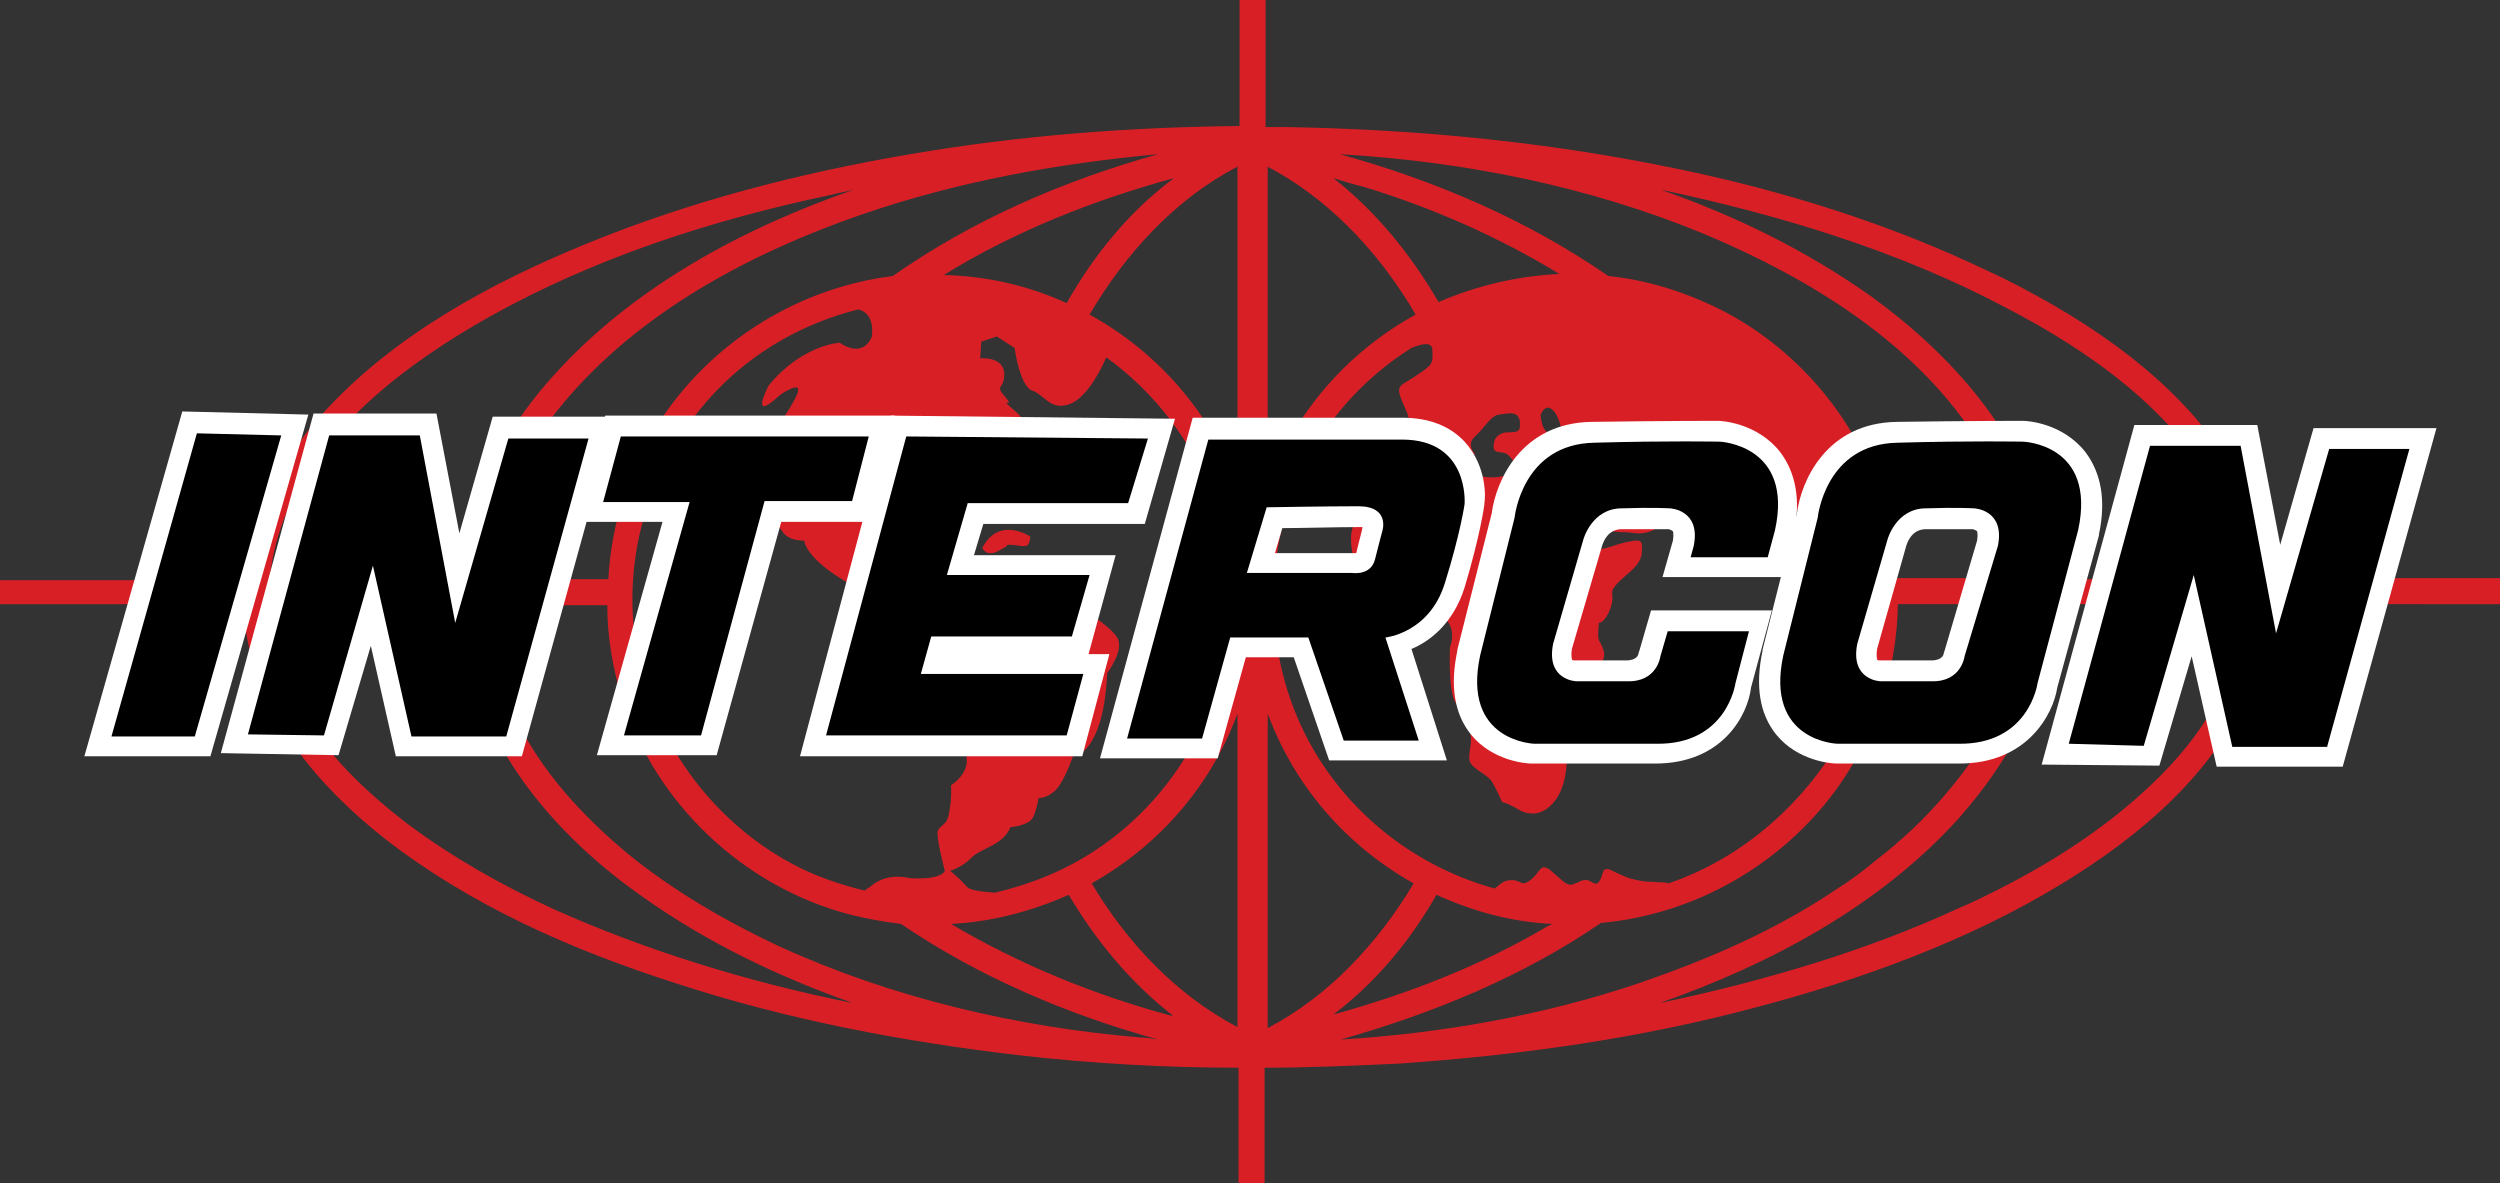 <svg xmlns="http://www.w3.org/2000/svg" xml:space="preserve" id="Layer_1" x="0" y="0" style="enable-background:new 0 0 240 113.6" version="1.1" viewBox="0 0 240 113.6"><rect x="0" y="0" width="240" height="113.6" fill="#333333" stroke="none"/><style type="text/css">.st0{fill:#d91f26}.st1{fill:#fff}</style><g><g><g><path d="M94.3 52.6s.4 1 1.7.2c.6-.3.7-.4.7-.5h.2c.7 0 1.2.2 1.6.1.4-.1.4-.9.4-.9s-3-2-4.6 1.1zM154.6 73s1.1-.1 1.6-1 0-3.2 0-3.2h-3.4l.6 1.4c-.1 0-.6 2.5 1.2 2.8z" class="st0"/></g><path d="M217.8 55.6v-.4c-.4-3.7-1.7-7.3-3.6-10.4-5-8.2-13.5-13.9-21.9-18.1-1.1-.5-2.1-1-3.2-1.5-9.6-4.4-19.8-7.4-30.1-9.4-11.7-2.3-23.6-3.4-35.5-3.6h-2V0H119v12.1c-10.6.1-21.1.9-31.6 2.7-10.6 1.8-21.1 4.5-31.1 8.6-9.3 3.8-18.7 8.9-25.5 16.5-4 4.5-6.8 9.9-7.3 15.8H0V58h23.4c0 .8.1 1.7.2 2.5 1.2 8.2 6.9 14.9 13.2 19.9 8.3 6.5 18.1 10.8 28.1 14 10.7 3.5 21.8 5.6 32.9 6.9 7 .8 14.1 1.2 21.1 1.2v11.1h2.5v-11.1c4.3 0 8.7-.2 13-.4 11.5-.8 23-2.4 34.2-5.4C178.8 94 189 90.3 198 84.8c7.4-4.5 14.8-10.7 18.1-19 1-2.5 1.6-5.1 1.7-7.8H240v-2.5h-22.2zm-127.1 28s-.2.9-3.4.7c0 0-2-.6-3.6.7-.2.2-.5.3-.7.5-2.4-.6-4.8-1.4-7-2.6-7.8-4.2-13.4-12-14.9-20.7-1.5-8.9 1.4-18.1 7.6-24.6 3.7-3.9 8.5-6.6 13.7-7.9.8.2 1.5.9 1.3 2.6 0 0-.7 2.2-3.1.6 0 0-3.6.2-6.8 4.1 0 0-2 3.8 1.1.9 0 0 2.3-1.6 1.6 0-.7 1.6-2 3-2.1 3.9s-2.8 4.8.7 9.2c0 0 .4.9 2.1.9 0 0 .1 2.1 5.8 4.9 5.7 2.8 4.4 6 4.4 6l.4 2.3 3.2 3.1s-.2 1.7 1.7 4.2c0 0 .7 1.5-1.4 3 0 0 .1 1.2-.2 2.7-.2 1.3-1.1 1.1-1.1 1.9 0 .9.7 3.6.7 3.6zm2.5-1.2c.9-1 3.1-1.2 3.8-3 0 0 1.8-.1 2.2-1 .4-.9.5-1.8.5-1.8s.7.1 1.6-.7c.9-.9 1.7-3.3 1.7-3.3s1.1.1 2.1-2 1.1-4.7 1.2-6c0 0 1.6-2.1 1-3.3-.6-1.2-4.1-3.3-4.1-3.3l-8.5-1-6.4-2.1 2.2-2.7s1.1.4 1.8-.9c.7-1.2-.7-3.2-.7-3.2l-6-.7 10.8-4.5s3.3-1.5 1.2-3.3c-2.1-1.8 0-.2-1.1-1.5-1.1-1.2 0-.7-.1-2.3-.1-1.6-2.3-1.4-2.3-1.4l.1-1.6 1.5-.5 1.7 1.1s.5 3.7 1.7 4.1c1.2.4 1.8 2.1 3.8 1.2 1.5-.7 2.8-3.2 3.3-4.4 4.7 3.4 8.4 8.2 10.3 13.8 1.1 3.1 1.6 6.3 1.6 9.5 0 9.6-4.9 18.7-12.9 24-3 2-6.3 3.3-9.7 4.1-1.2-.1-2.4-.2-2.7-.6-.9-1-1.6-1.5-1.6-1.5s1.1-.3 2-1.2zm9.2-53.3c-3.7-1.7-7.7-2.6-11.8-2.7 6.8-4.2 14.4-7.2 22.1-9.3-4.3 3.2-7.7 7.4-10.3 12zm8.8-14.3c-9 2.5-17.8 6.3-25.5 11.7-8.8 1.1-16.9 6-22 13.4-3.2 4.7-5 10.1-5.3 15.7H46.8c0-.7.1-1.5.2-2.2.9-5.4 3.5-10.4 7-14.6 7.3-8.8 18-14.5 28.7-18.2 9.3-3.2 18.8-4.9 28.5-5.8zM27.6 49c3.7-8.3 11.6-14.2 19.4-18.6 10.2-5.7 21.4-9.3 32.8-11.7.7-.2 1.5-.3 2.2-.5-10.7 3.7-21.3 9.4-28.9 17.9-3.1 3.4-5.6 7.4-7.2 11.8-.9 2.5-1.4 5.1-1.6 7.7H25.9c.2-2.3.8-4.5 1.7-6.6zm25.6 38.3c-5-2.3-9.8-5-14.2-8.3-3.5-2.7-6.8-5.8-9.2-9.4-2-3.1-3.5-6.5-3.9-10.2 0-.5-.1-.9-.1-1.4h18.4c0 1.9.3 3.9.8 5.8 2.2 9.3 9 16.9 16.7 22.3 6.2 4.4 13.1 7.7 20.2 10.2-10.5-2.1-20.2-5.2-28.7-9zm56.3 12.3c-11.9-1-23.9-3.8-34.8-8.8-5.1-2.4-10.1-5.3-14.5-8.9-4.3-3.6-8.3-7.9-10.7-13-1.6-3.5-2.6-7.1-2.7-10.8h11.5c0 3 .5 6 1.4 8.9 3.2 10.1 11.6 18.1 21.9 20.8 1.6.4 3.3.7 4.9.9 7.5 5.1 16 8.7 24.7 11.1-.6-.1-1.2-.2-1.7-.2zm2.9-2.1c-7.4-2-14.5-4.9-21.1-8.8 3.9-.2 7.7-1.2 11.3-2.8 2.6 4.4 5.9 8.4 10 11.6h-.2zm6.4 1.1c-5.9-3.1-10.6-8.1-14-13.8 6.6-3.7 11.5-9.5 14-16.3v30.1zm0-52c-2.6-6.9-7.5-12.7-14.2-16.4 3.4-5.8 8.2-11.1 14.2-14.2v30.6zm73.7-17.1c8.1 4.2 16.4 10 20.6 18.3 1.2 2.4 2 5.1 2.3 7.8H197c-.1-1.4-.3-2.9-.6-4.3-2.1-9.5-9-17.2-16.7-22.8-6.2-4.4-13.1-7.8-20.3-10.3 11.3 2.4 22.7 5.8 33.1 11.3zm-28.8-7c10.2 4.3 20.5 10.6 26.4 20.2 2.4 3.9 4 8.3 4.3 12.8h-12.3c-.1-1.7-.3-3.5-.8-5.2-2-8.6-7.7-16-15.4-20.2-3.6-1.9-7.5-3.2-11.5-3.6-7.8-5.4-16.7-9.2-25.8-11.7 12 .7 24 3.1 35.1 7.7zm-3.5 62.3c-.3-.1-.6-.1-.9-.1-1.1-.1-1.2 0-2.1-.2-.9-.2-.9-.2-2.2-.8-1.3-.7-1 .1-1.4.8-.4.7-.7.1-1.2 0s-.8.2-1.4.4-1-.4-2.1-1.3-1 .2-2 .9c-.9.7-.9-.1-1.9 0-.7 0-1.1.5-1.5.8-6.9-1.9-13-6.3-16.9-12.5-5.1-8.1-5.7-18.5-1.8-27.2 2.3-5.1 6.1-9.3 10.7-12.2 1-.4 1.9-.6 2 .1.1 1.5 0 1.5-1.6 2.6s-2.1.7-1 3.1c1.1 2.3-.6 2-1.8 2s-1.7 1.6-1.7 1.6l4.2-.4s0-1.4.9-1.4 2 0 2.5 1.6 2.6 1 2.6 1-.9-.9 0-1.7 1.5-2 2.3-2.1c.9-.1 1.8-.4 2 .6.1 1-.1 1.1-1.1 1.1s-1.5.7-1.4 1.5c.1.7 1 .1 1.6.9.6.7.9 1.5-.1 1.7s-1.8.4-3.3 0-2.6-1-2.6-1-9.6 2.6-9.3 7.3c.2 4.7 3.4 4.4 3.4 4.4s3.1 1.5 5 2.6c2 1.1 1.1 3.2 1.1 3.2s-.2 4.1.5 5.3 1.4 2.2 1.5 3.3c.1 1.1-.4 2 0 2.6.4.6 1.6 1.1 2 1.7.4.6 1 2 1 2s.5.1 1 .4c.5.2.9.7 2 .7s3-1.2 3.2-4.8c.2-3.6 1.1-4.2 2-5.7.9-1.5 1-3.7 1-3.7s.9-.5.5-1.6-.6-.5-.4-2.5c0 0 .6 0 1.1-1.4s-.2-1.4.5-2.2c.7-.9 2.3-1.7 2.5-3 .1-1.2.1-1.5-1.2-1.2-1.4.2-3 1.2-3.8.5s-1.4-2.1-1-3c.4-.9 1.6-1.2 1.6-1.2s-.4 1.5.4 2.1c.7.6 1.5.7 2.5.7s2.6 1 5.9-3.1 5.2 1.7 5.2 1.7l-1.1 3.2s.2 2.1 1 2.1c.7 0 2.3-.7 3.4-3.8 1.1-3.1 3.8-2.5 4.2-1 .3 1 2.4-1.4 3.7-3 2.5 6.7 2.5 14.2-.2 20.9-3.6 7.8-10.1 14-18 16.7zm-12.3-45c.7-1.5 1.5 0 1.5 0 1.1 2.2-.1 2-.1 2-1.4 0-1.4-2-1.4-2zm-17.1-21.9c6.6 2 13 4.8 18.9 8.4-4 .2-7.9 1.1-11.6 2.7-2.6-4.5-6-8.7-10.1-11.9 1 .3 1.9.6 2.8.8zm-9.1-1.9c.3.2.6.3.9.5 5.6 3.2 10.1 8.2 13.3 13.7-6.7 3.7-11.6 9.5-14.2 16.4V16zm0 52.5c2.5 6.8 7.4 12.6 14 16.3 0 .1-.1.1-.1.2-3.4 5.6-8 10.6-13.9 13.7V68.5zm16.2 17.4c3.5 1.6 7.2 2.6 11.1 2.8-.1.1-.2.1-.4.2-6.4 3.8-13.4 6.5-20.6 8.5 4.1-3.1 7.4-7.1 9.9-11.5zm-9.2 13.9c8.8-2.5 17.4-6 25-11.2 8.9-.8 17.2-5.5 22.5-12.7 3.8-5.2 5.9-11.5 6-17.9h12.3c-.2 5.3-2.1 10.7-5.2 15-1.7 2.4-3.6 4.6-5.7 6.6-1.1 1-2.2 2-3.4 2.9-1.2 1-2.5 2-3.8 2.8-5.9 4-12.4 6.8-19.1 9.1-9.2 3.1-18.9 4.8-28.6 5.4zm86.7-41.7c-.2 3.6-1.4 7.2-3.2 10.3-2.2 3.7-5.3 6.8-8.6 9.5-4.2 3.4-8.8 6.1-13.6 8.4-.6.3-1.3.6-2 .9-8.4 3.9-18.2 6.9-28.7 9.1 10.6-3.7 21.1-9.3 28.7-17.7 3-3.4 5.6-7.2 7.2-11.5 1.1-2.9 1.7-6 1.8-9.1h18.4v.1z" class="st0"/></g><g><g><path d="m18.9 41.6-8.2 29.1h8L27 41.8z" class="st1"/><path d="M20.2 72.6H8.1l9.4-33.1 12.1.3-9.4 32.8zm-6.9-3.9h4l7.2-25-4-.1-7.2 25.1z" class="st1"/></g><g><path d="m31.6 41.8-7.8 28.7 7.3.1 4.7-16.3 3.7 16.4h9.1l7.9-28.6h-7.7l-5.1 17.7-3.4-18z" class="st1"/><path d="M50.1 72.6H38L35.6 62l-3.1 10.5-11.3-.2 8.9-32.6h11.8l2.2 11.5L47.3 40h11.8l-9 32.6zm-9-3.9h6L54 44.1h-3.6l-4.7 16.2-3.8-.2-3.1-16.4h-5.6l-6.8 24.8 3.2.1L36 46.4l5.1 22.3z" class="st1"/></g><g><path d="m206.4 42.8-7.8 28.6 7.2.2 4.8-16.4 3.7 16.5h9.1l7.9-28.6h-7.7l-5.1 17.7-3.4-18z" class="st1"/><path d="M224.9 73.6h-12.1L210.4 63l-3.1 10.5-11.3-.1 8.9-32.6h11.8l2.2 11.5 3.2-11.2h11.8l-9 32.5zm-9-3.9h6l6.8-24.6h-3.6l-4.7 16.2-3.8-.2-3.1-16.4h-5.6l-6.8 24.8 3.2.1 6.5-22.2 5.1 22.3z" class="st1"/></g><g><path d="m59.6 41.9-1.7 6.3h8.3l-6.3 22.4h7.4l6.1-22.5h8.4l1.6-6.2z" class="st1"/><path d="M68.8 72.5H57.3l6.3-22.4h-8.3l2.8-10.2h27.8l-2.5 10.2H75l-6.2 22.4zm-6.3-3.9h3.3l6.1-22.5h8.3l.6-2.3H61l-.6 2.4h8.4l-6.3 22.4z" class="st1"/></g><g><path d="m87 41.9-7.7 28.7h23.1l1.6-5.9H88.4l1-3.6h13.5l1.7-5.9H90.9l2-6.9h15.4l1.9-6.2z" class="st1"/><path d="M103.9 72.6H76.8l8.7-32.7 27.3.3-2.9 10.1H94.4l-.9 3h13.6l-2.6 9.5h2l-2.6 9.8zm-22-3.9h19l.6-2H85.8l2.1-7.5h13.5l.6-2H88.3l3.2-10.8h15.4l.7-2.2-19.1-.2-6.6 24.7z" class="st1"/></g><g><path d="M134.6 42.2H116l-7.8 28.7h7.2l2.7-9.7h7.5l3.4 9.9h7.2l-3.2-9.9s4.2-.4 5.7-5.2 1.9-7.6 1.9-7.6.5-6.2-6-6.2zm-1.9 8.8s-.3 1.1-.7 2.7c-.4 1.6-2.2 1.3-2.2 1.3h-10.1l1.9-6.3s5.7-.1 8.8-.1c3.1 0 2.3 2.4 2.3 2.4z" class="st1"/><path d="M138.9 73h-11.3l-3.4-9.9h-4.6l-2.7 9.7h-11.3l8.9-32.7h20.1c2.6 0 4.6.8 6 2.3 2.2 2.4 2 5.5 1.9 5.9v.1c0 .1-.4 3-1.9 8-1.1 3.5-3.4 5.2-5.1 5.9l3.4 10.7zm-8.5-3.9h3.1l-3.1-9.7 2.5-.2c.3 0 3-.4 4-3.8 1.3-4.2 1.7-6.8 1.8-7.3 0-.2 0-1.8-.9-2.9-.6-.7-1.7-1-3.1-1h-17.1L110.9 69h3.1l2.7-9.7H127l3.4 9.8zm-.3-12.1h-13l3-10.2h1.4c.2 0 5.8-.1 8.9-.1 2.1 0 3.2.9 3.7 1.6 1 1.4.6 2.9.5 3.4-.1.2-.3 1.2-.6 2.6-.5 1.8-2.2 2.7-3.9 2.7zm-7.7-3.9h7.8c.3-1.3.6-2.3.6-2.5h-.4c-2.1 0-5.5.1-7.3.1l-.7 2.4z" class="st1"/></g><g><path d="M194.2 42.4s-5-.1-12 .1c-7 .1-7.7 7.2-7.7 7.2l-3.3 13.2c-1.8 8.3 5.2 8.5 5.2 8.5H188c6.8.1 7.6-5.8 7.6-5.8l3.9-14.7c1.8-8.3-5.3-8.5-5.3-8.5zm-2.4 10L188.6 63s-.3 2.5-3.2 2.4h-4.9s-2.9-.1-2.2-3.6l2.9-10s.8-3 3.7-3c2.9-.1 4.6 0 4.6 0s3 .1 2.3 3.6z" class="st1"/><path d="M188.1 73.3H176.3c-.4 0-3.7-.2-5.8-2.8-1.6-2-2-4.7-1.3-8v-.1l3.3-13.1c.4-3.1 2.8-8.7 9.6-8.8 6.9-.1 12-.1 12.1-.1.4 0 3.8.2 6 3 1.5 2 2 4.6 1.3 7.9v.1l-4 14.6c-.4 2.6-2.9 7.3-9.4 7.3zm-11.8-3.9H188c5 .1 5.6-3.9 5.6-4.1v-.2l3.9-14.6c.4-2 .3-3.6-.5-4.6-1-1.3-2.8-1.4-3-1.4-.4 0-5.3-.1-11.9.1-5.2.1-5.8 5.2-5.8 5.4v.3l-3.3 13c-.4 2.1-.3 3.7.5 4.7.9 1.2 2.6 1.4 2.8 1.4zm9.2-2h-5c-.3 0-2.1-.1-3.4-1.6-.6-.8-1.2-2.1-.8-4.3v-.1l2.9-10c.4-1.5 2.1-4.4 5.6-4.5 2.9-.1 4.6 0 4.7 0 .2 0 2.2.1 3.4 1.7.6.8 1.2 2.1.7 4.3v.1l-3.1 10.5c-.2 1.4-1.6 3.9-5 3.9zm-5.3-5.1c-.1.6 0 .9 0 1 0 .1.2.1.3.1h4.9c1.1 0 1.2-.6 1.2-.7l.1-.3 3.1-10.5c.1-.6 0-.9 0-.9-.1-.1-.4-.2-.4-.2h-4.5c-1.4 0-1.8 1.3-1.9 1.6l-2.8 9.9z" class="st1"/></g><g><path d="m160.1 60.6-.7 2.4s-.3 2.5-3.2 2.4h-4.9s-2.9-.1-2.2-3.6l2.9-10s.8-3 3.7-3c2.9-.1 4.6 0 4.6 0s3 .1 2.3 3.6l-.3 1.1h7.4l.7-2.6c1.8-8.2-5.3-8.5-5.3-8.5s-5-.1-12 .1c-7 .1-7.7 7.2-7.7 7.2l-3.3 13.2c-1.8 8.3 5.2 8.5 5.2 8.5H159c6.8.1 7.6-5.8 7.6-5.8l1.3-5h-7.8z" class="st1"/><path d="M158.9 73.3H147c-.4 0-3.7-.2-5.8-2.8-1.6-2-2-4.7-1.3-8v-.1l3.3-13.1c.4-3.1 2.8-8.7 9.6-8.8 6.9-.1 12-.1 12.1-.1.4 0 3.8.2 6 3 1.5 2 2 4.6 1.3 7.9v.1l-1.1 4h-11.5l1-3.5c.1-.6 0-.9 0-.9-.1-.1-.4-.2-.4-.2h-4.5c-1.4 0-1.8 1.3-1.9 1.6l-2.9 9.9c-.1.6 0 .9 0 1 0 .1.2.1.3.1h4.9c1.1 0 1.2-.6 1.2-.7l.1-.3 1.1-3.8h11.6l-2 7.4c-.3 2.6-2.7 7.3-9.2 7.3zm-11.8-3.9h11.7c5 .1 5.6-3.9 5.6-4.1v-.2l.7-2.5h-3.5l-.3.9c-.3 1.5-1.7 4-5.1 4h-4.9c-.3 0-2.1-.1-3.4-1.6-.6-.8-1.2-2.1-.8-4.3v-.1l2.9-10c.4-1.5 2.1-4.4 5.6-4.5 2.9-.1 4.6 0 4.7 0 .2 0 2.2.1 3.4 1.7.5.6.9 1.5.9 2.9h3.4l.3-1.1c.4-2 .3-3.6-.5-4.6-1-1.3-3-1.4-3-1.4s-5.1-.1-11.9.1c-5.2.1-5.8 5.2-5.8 5.4v.3l-3.3 13.2c-.4 2.1-.3 3.7.5 4.7.9 1 2.6 1.2 2.8 1.2z" class="st1"/></g></g><g><path d="m18.9 41.6-8.2 29.1h8L27 41.8zM31.6 41.8l-7.8 28.7 7.3.1 4.7-16.3 3.7 16.4h9.1l7.9-28.6h-7.7l-5.1 17.7-3.4-18zM206.4 42.8l-7.8 28.6 7.2.2 4.8-16.4 3.7 16.5h9.1l7.9-28.6h-7.7l-5.1 17.7-3.4-18zM59.6 41.9l-1.7 6.3h8.3l-6.3 22.4h7.4l6.1-22.5h8.4l1.6-6.2zM87 41.9l-7.7 28.7h23.1l1.6-5.9H88.4l1-3.6h13.5l1.7-5.9H90.9l2-6.9h15.4l1.9-6.2zM134.6 42.2H116l-7.8 28.7h7.2l2.7-9.7h7.5l3.4 9.9h7.2l-3.2-9.9s4.2-.4 5.7-5.2 1.9-7.6 1.9-7.6.5-6.2-6-6.2zm-1.9 8.8s-.3 1.1-.7 2.7c-.4 1.6-2.2 1.3-2.2 1.3h-10.1l1.9-6.3s5.7-.1 8.8-.1c3.1 0 2.3 2.4 2.3 2.4zM194.2 42.4s-5-.1-12 .1c-7 .1-7.7 7.2-7.7 7.2l-3.3 13.2c-1.8 8.3 5.2 8.5 5.2 8.5H188c6.8.1 7.6-5.8 7.6-5.8l3.9-14.7c1.8-8.3-5.3-8.5-5.3-8.5zm-2.4 10L188.6 63s-.3 2.5-3.2 2.4h-4.9s-2.9-.1-2.2-3.6l2.9-10s.8-3 3.7-3c2.9-.1 4.6 0 4.6 0s3 .1 2.3 3.6zM160.1 60.6l-.7 2.4s-.3 2.5-3.2 2.4h-4.9s-2.9-.1-2.2-3.6l2.9-10s.8-3 3.7-3c2.9-.1 4.6 0 4.6 0s3 .1 2.3 3.6l-.3 1.1h7.4l.7-2.6c1.8-8.2-5.3-8.5-5.3-8.5s-5-.1-12 .1c-7 .1-7.7 7.2-7.7 7.2l-3.3 13.2c-1.8 8.3 5.2 8.5 5.2 8.5H159c6.8.1 7.6-5.8 7.6-5.8l1.3-5h-7.8z"/></g></g></svg>
